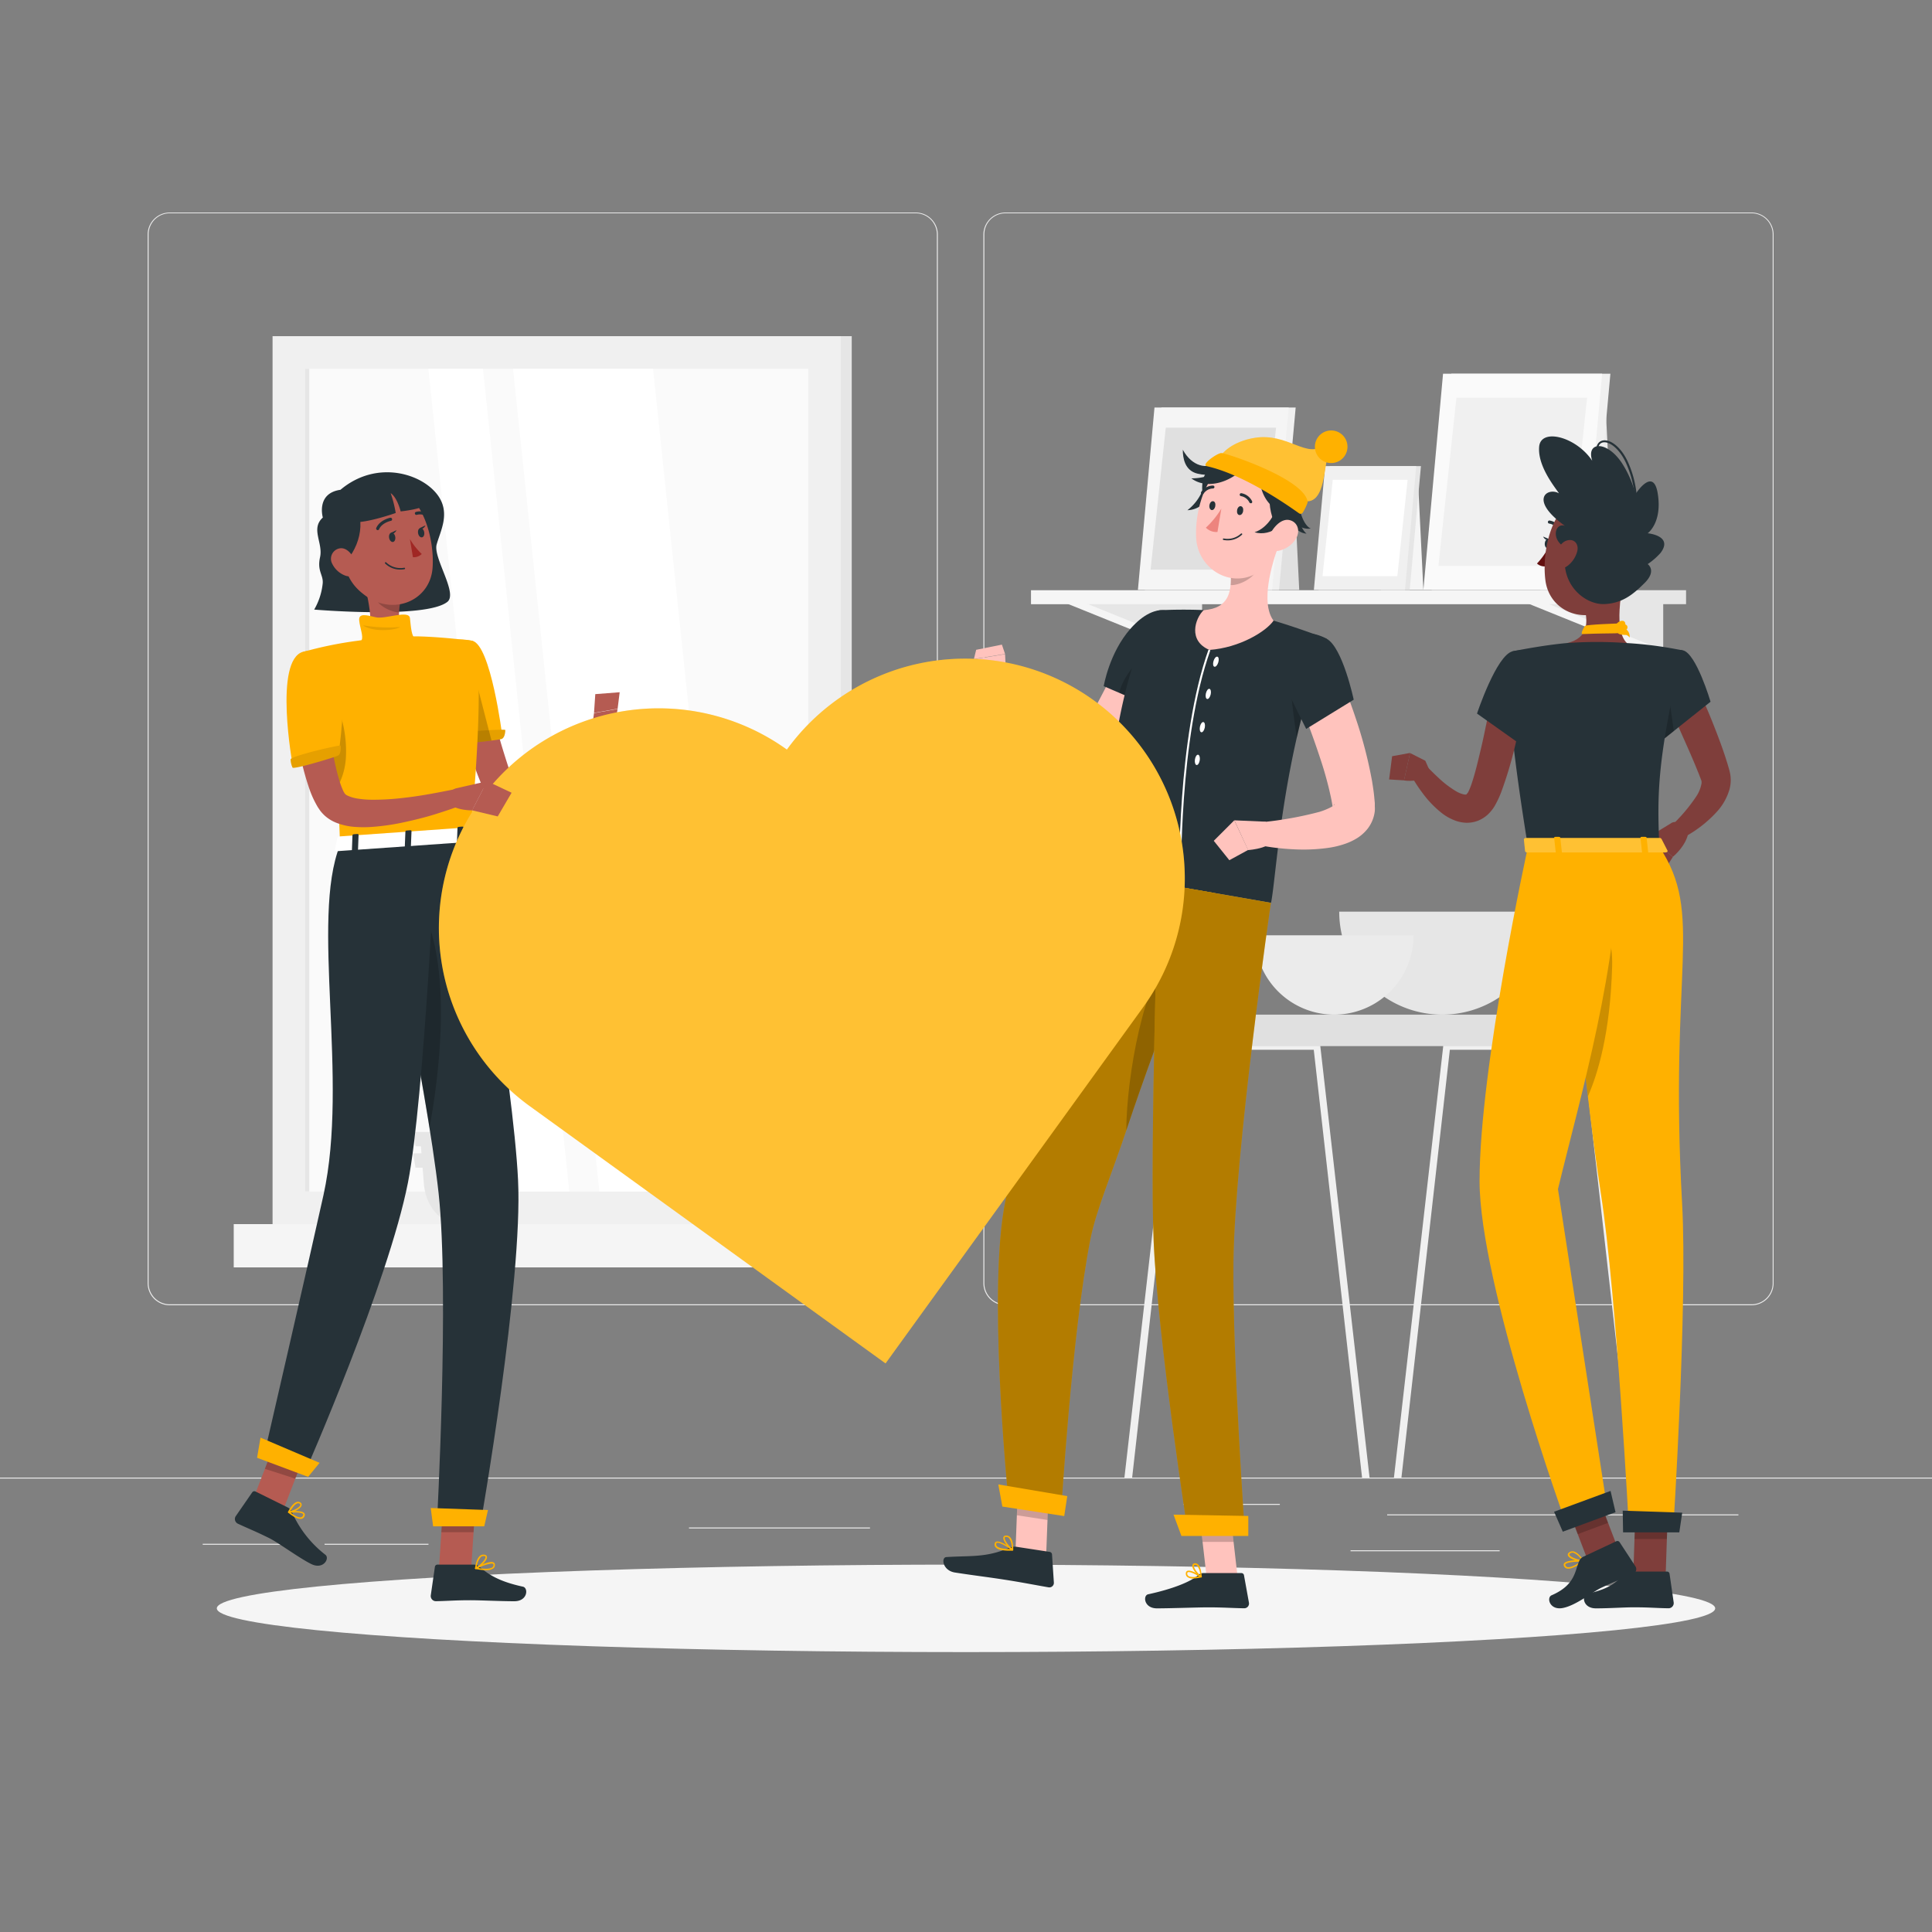 <svg xmlns="http://www.w3.org/2000/svg" viewBox="0 0 500 500"><rect x="0" y="0" width="500" height="500" fill="#808080" stroke="none"/><g id="freepik--background-complete--inject-17"><rect y="382.4" width="500" height="0.25" style="fill:#ebebeb"></rect><rect x="359" y="391.92" width="90.9" height="0.25" style="fill:#ebebeb"></rect><rect x="306.33" y="389.21" width="24.89" height="0.25" style="fill:#ebebeb"></rect><rect x="349.52" y="401.21" width="38.59" height="0.25" style="fill:#ebebeb"></rect><rect x="52.46" y="399.53" width="22.64" height="0.25" style="fill:#ebebeb"></rect><rect x="84" y="399.53" width="26.89" height="0.25" style="fill:#ebebeb"></rect><rect x="178.31" y="395.31" width="46.84" height="0.25" style="fill:#ebebeb"></rect><path d="M237,337.8H43.92a5.71,5.71,0,0,1-5.71-5.71V60.66A5.71,5.71,0,0,1,43.92,55H237a5.71,5.71,0,0,1,5.71,5.71V332.09A5.71,5.71,0,0,1,237,337.8ZM43.92,55.2a5.47,5.47,0,0,0-5.46,5.46V332.09a5.47,5.47,0,0,0,5.46,5.46H237a5.47,5.47,0,0,0,5.46-5.46V60.66A5.47,5.47,0,0,0,237,55.2Z" style="fill:#ebebeb"></path><path d="M453.31,337.8H260.21a5.72,5.72,0,0,1-5.71-5.71V60.66A5.72,5.72,0,0,1,260.21,55h193.1A5.71,5.71,0,0,1,459,60.66V332.09A5.71,5.71,0,0,1,453.31,337.8ZM260.21,55.2a5.47,5.47,0,0,0-5.46,5.46V332.09a5.47,5.47,0,0,0,5.46,5.46h193.1a5.47,5.47,0,0,0,5.46-5.46V60.66a5.47,5.47,0,0,0-5.46-5.46Z" style="fill:#ebebeb"></path><polygon points="357.38 152.66 368.37 152.66 367.07 126.22 357.38 126.22 357.38 152.66" style="fill:#f5f5f5"></polygon><polygon points="425.37 155.72 430.44 168.28 425.37 168.28 394.29 155.72 425.37 155.72" style="fill:#f5f5f5"></polygon><polygon points="430.44 155.72 430.44 168.28 399.36 155.72 430.44 155.72" style="fill:#e6e6e6"></polygon><polygon points="306.03 155.72 311.1 168.28 306.03 168.28 274.95 155.72 306.03 155.72" style="fill:#f5f5f5"></polygon><polygon points="311.1 155.72 311.1 168.28 280.02 155.72 311.1 155.72" style="fill:#e6e6e6"></polygon><rect x="419.45" y="152.74" width="16.9" height="3.62" style="fill:#e6e6e6"></rect><rect x="266.81" y="152.74" width="152.64" height="3.62" transform="translate(686.27 309.11) rotate(180)" style="fill:#f5f5f5"></rect><polygon points="341.25 152.66 364.83 152.66 367.74 120.62 344.16 120.62 341.25 152.66" style="fill:#e6e6e6"></polygon><polygon points="340.03 152.66 363.61 152.66 366.52 120.62 342.94 120.62 340.03 152.66" style="fill:#f0f0f0"></polygon><polygon points="361.63 149.11 364.29 124.17 344.92 124.17 342.26 149.11 361.63 149.11" style="fill:#fff"></polygon><polygon points="320.06 152.66 336.24 152.66 334.33 113.72 320.06 113.72 320.06 152.66" style="fill:#e0e0e0"></polygon><polygon points="296.29 152.66 331.02 152.66 335.32 105.47 300.58 105.47 296.29 152.66" style="fill:#f0f0f0"></polygon><polygon points="294.49 152.66 329.22 152.66 333.52 105.47 298.78 105.47 294.49 152.66" style="fill:#f5f5f5"></polygon><polygon points="326.31 147.43 330.24 110.69 301.7 110.69 297.77 147.43 326.31 147.43" style="fill:#e0e0e0"></polygon><polygon points="398.68 152.66 417.86 152.66 415.6 106.5 398.68 106.5 398.68 152.66" style="fill:#ebebeb"></polygon><polygon points="370.5 152.66 411.68 152.66 416.77 96.72 375.6 96.72 370.5 152.66" style="fill:#f0f0f0"></polygon><polygon points="368.37 152.66 409.54 152.66 414.63 96.72 373.46 96.72 368.37 152.66" style="fill:#fafafa"></polygon><polygon points="406.09 146.47 410.74 102.92 376.92 102.92 372.26 146.47 406.09 146.47" style="fill:#f0f0f0"></polygon><rect x="76.56" y="87" width="143.87" height="229.8" transform="translate(296.99 403.8) rotate(180)" style="fill:#e6e6e6"></rect><rect x="70.53" y="87" width="147.08" height="229.8" transform="translate(288.15 403.8) rotate(180)" style="fill:#f0f0f0"></rect><rect x="76.56" y="316.8" width="143.87" height="11.2" transform="translate(296.99 644.8) rotate(180)" style="fill:#e6e6e6"></rect><rect x="60.5" y="316.8" width="147.08" height="11.2" transform="translate(268.07 644.8) rotate(180)" style="fill:#f5f5f5"></rect><rect x="37.61" y="136.8" width="212.93" height="130.21" transform="translate(345.98 57.83) rotate(90)" style="fill:#fafafa"></rect><polygon points="191.35 308.37 169.01 95.44 132.77 95.44 155.12 308.37 191.35 308.37" style="fill:#fff"></polygon><polygon points="147.34 308.37 124.99 95.44 110.86 95.44 133.21 308.37 147.34 308.37" style="fill:#fff"></polygon><rect x="-26.96" y="201.37" width="212.93" height="1.07" transform="translate(281.41 122.39) rotate(90)" style="fill:#e6e6e6"></rect><path d="M120.16,313.05h-1.6c0-3.29,0-11.66-.16-30.82-.29-34.73-.84-36.85-.84-36.85l3.81,16C123.78,279.17,120.67,297,120.16,313.05Z" style="fill:#e6e6e6"></path><path d="M122.18,261.58c3.12-6.53,9.76-8.44,16.57-10.06,2.67-.64-7,10.12-11.76,17.76-3.68,5.94-6,7.58-7,13.5C119.42,275.4,119.5,267.21,122.18,261.58Z" style="fill:#e6e6e6"></path><path d="M117.79,265.16c-2-3.89-7.71-8.82-9.66-8.74-1.48.05,4.31,8.61,7.14,13.38,2.2,3.7,3.39,5,4.42,8.16C119.19,274.33,119.52,268.52,117.79,265.16Z" style="fill:#e6e6e6"></path><path d="M122.23,275.51c2.44-3.64,8.67-7.87,10.6-7.58,1.47.23-5.28,8.07-8.63,12.47-2.61,3.43-4,4.56-5.33,7.6C119.78,284.45,120.12,278.64,122.23,275.51Z" style="fill:#e6e6e6"></path><path d="M118.06,273.26c-3.12-6.53-12.42-11.38-19.23-13-2.67-.64,9.68,13.07,14.42,20.71,3.68,5.94,6,7.58,7,13.5C120.82,287.08,120.74,278.89,118.06,273.26Z" style="fill:#e6e6e6"></path><path d="M119.39,246.4c-3.28-7.47-8.21-15.17-14.79-18-2.59-1.09,6,14.43,9.25,24.44,2.53,7.77,5.89,16.9,6.41,23.46C121.92,266.5,124.52,258.11,119.39,246.4Z" style="fill:#e6e6e6"></path><path d="M118.88,316.8h0c4.9,0,9-4.79,9.23-10.92l.82-10.47H108.84l.82,10.47C109.94,312,114,316.8,118.88,316.8Z" style="fill:#e6e6e6"></path><polygon points="107.54 302.2 130.23 302.2 130.88 298.48 106.89 298.48 107.54 302.2" style="fill:#e6e6e6"></polygon><polygon points="107.54 296.67 130.23 296.67 130.88 292.95 106.89 292.95 107.54 296.67" style="fill:#e6e6e6"></polygon><path d="M341.67,270.54a.94.94,0,0,0-.93-.75h-36a.94.94,0,0,0-.93.75L291,382.4H293L305.5,271.68H340L352.5,382.4h1.94Z" style="fill:#f0f0f0"></path><path d="M411.39,270.54a.94.94,0,0,0-.93-.75h-36a.94.94,0,0,0-.93.75L360.75,382.4h1.94l12.53-110.72h34.47L422.23,382.4h1.93Z" style="fill:#f0f0f0"></path><path d="M412.42,262.59H299.16c-5.41,0-9.8,2.6-9.8,5.82v.2c0,1.17,1.6,2.12,3.57,2.12H418.64c2,0,3.58-1,3.58-2.12v-.2C422.22,265.19,417.83,262.59,412.42,262.59Z" style="fill:#e0e0e0"></path><path d="M346.59,235.94a26.65,26.65,0,1,0,53.3,0Z" style="fill:#e6e6e6"></path><path d="M324.75,242.05a20.54,20.54,0,1,0,41.08,0Z" style="fill:#ebebeb"></path></g><g id="freepik--Shadow--inject-17"><ellipse id="freepik--path--inject-17" cx="250" cy="416.24" rx="193.89" ry="11.32" style="fill:#f5f5f5"></ellipse></g><g id="freepik--character-3--inject-17"><path d="M438.9,177.19c1.56,3.23,3,6.46,4.31,9.76s2.59,6.64,3.68,10.13c.14.44.27.88.4,1.33l.19.66.1.36.13.56a9.1,9.1,0,0,1-.12,4.3,14.65,14.65,0,0,1-3.35,5.88,31.74,31.74,0,0,1-9.13,6.88l-2.38-3.51a44.19,44.19,0,0,0,6.24-7.39,8.92,8.92,0,0,0,1.39-3.43,1.84,1.84,0,0,0-.12-.91l-.36-.92c-.14-.39-.29-.77-.46-1.17-1.25-3.12-2.65-6.28-4.06-9.43l-4.22-9.48Z" style="fill:#7f3e3b"></path><path d="M432.55,213l-5.73,3.51,6.11,5.24s4.15-3.36,4.08-7.3l-2.7-1.49A1.73,1.73,0,0,0,432.55,213Z" style="fill:#7f3e3b"></path><polygon points="425.63 223.36 430.47 225.63 432.93 221.78 426.82 216.54 425.63 223.36" style="fill:#7f3e3b"></polygon><path d="M419.16,408.18a10.18,10.18,0,0,0,2.21-.3.19.19,0,0,0,.15-.16.18.18,0,0,0-.09-.2c-.28-.19-2.83-1.83-3.8-1.39a.66.66,0,0,0-.39.56,1.1,1.1,0,0,0,.32,1.05A2.4,2.4,0,0,0,419.16,408.18Zm1.65-.58c-1.46.29-2.55.24-3-.15a.74.74,0,0,1-.2-.71.29.29,0,0,1,.16-.25C418.31,406.26,419.77,407,420.81,407.6Z" style="fill:#FFB100"></path><path d="M421.33,407.88l.1,0a.2.2,0,0,0,.09-.17c0-.11,0-2.52-.92-3.32a1,1,0,0,0-.84-.27.68.68,0,0,0-.66.55c-.19,1,1.33,2.75,2.13,3.21A.16.16,0,0,0,421.33,407.88Zm-1.43-3.39a.67.67,0,0,1,.44.17,4.6,4.6,0,0,1,.78,2.64c-.8-.64-1.75-2-1.64-2.57,0-.09.08-.21.33-.24Z" style="fill:#FFB100"></path><path d="M420.59,148.07c-1,5-3,15,.45,18.35,0,0-1.36,5-10.6,5-10.15,0-4.85-5-4.85-5,5.54-1.32,5.4-5.43,4.44-9.3Z" style="fill:#7f3e3b"></path><path d="M410.19,162c-.63.87-1.14,2.12-.65,2.1,8.4-.36,10.44.12,10.32-.83s0-1.93-.46-1.93S410.49,161.62,410.19,162Z" style="fill:#FFB100"></path><path d="M419.05,164.09a4.76,4.76,0,0,0,1.78.22,1.52,1.52,0,0,1,.9.71,2.3,2.3,0,0,0-1.79-2.58C417.81,161.86,418.36,163.81,419.05,164.09Z" style="fill:#FFB100"></path><path d="M418.08,161.88c.56-1.13,2-1.61,2.44-.86s-.35,1.38-1.35,1.48S417.69,162.67,418.08,161.88Z" style="fill:#FFB100"></path><path d="M418.62,161.94c1-.75,2.49-.55,2.57.33s-.94,1.07-1.88.71S417.91,162.47,418.62,161.94Z" style="fill:#FFB100"></path><path d="M403.57,137.46a.41.41,0,0,1-.3-.21,3.17,3.17,0,0,0-2.27-1.74.4.4,0,1,1,.08-.79,4,4,0,0,1,2.9,2.17.4.4,0,0,1-.17.53A.41.41,0,0,1,403.57,137.46Z" style="fill:#263238"></path><path d="M400.65,141.84a17.72,17.72,0,0,1-2.88,4,2.92,2.92,0,0,0,2.35.72Z" style="fill:#630f0f"></path><path d="M401.38,140.76c-.07.67-.49,1.17-.93,1.12s-.73-.63-.66-1.3.49-1.18.93-1.13S401.46,140.09,401.38,140.76Z" style="fill:#263238"></path><path d="M400.91,139.51l-1.56-.65S400,140.22,400.91,139.51Z" style="fill:#263238"></path><polygon points="431.07 407.69 422.69 407.69 423.35 388.29 431.72 388.29 431.07 407.69" style="fill:#7f3e3b"></polygon><path d="M422,406.72h9.41a.66.66,0,0,1,.67.57l1.07,7.44a1.34,1.34,0,0,1-1.34,1.49c-3.29-.05-4.87-.25-9-.25-2.54,0-6.26.27-9.78.27s-3.7-3.48-2.24-3.79c6.57-1.42,7.61-3.36,9.82-5.22A2.21,2.21,0,0,1,422,406.72Z" style="fill:#263238"></path><g style="opacity:0.2"><polygon points="431.73 388.29 423.35 388.29 423.01 398.29 431.39 398.29 431.73 388.29"></polygon></g><path d="M424.21,141c-1.43,8.19-1.86,11.69-6.5,15.45-7,5.66-16.73,2.11-17.77-6.34-.94-7.61,1.57-19.72,10-22.1A11.34,11.34,0,0,1,424.21,141Z" style="fill:#7f3e3b"></path><path d="M404.42,219.12s4.86,57.49,9.9,89.89c4.08,26.17,7.29,87.35,7.29,87.35H433s3.78-58.93,2.33-84.86c-3.44-61.5,5.81-74.67-5.91-92.38Z" style="fill:#FFB100"></path><path d="M417.22,250.15c-.48,17.2-3.73,27.85-6.28,33.59-1.34-11.22-2.57-22.93-3.6-33.26C410.85,238.78,417.59,237.2,417.22,250.15Z" style="opacity:0.2"></path><path d="M409.84,404.12a.24.24,0,0,0,0-.2.21.21,0,0,0-.18-.14c-.42,0-4.17-.14-4.86.8a.63.63,0,0,0-.08.62,1.08,1.08,0,0,0,.73.72c1.17.36,3.21-1,4.32-1.78Zm-4.65.66c.44-.49,2.42-.63,3.9-.62-1.55,1.07-2.83,1.58-3.48,1.38a.71.71,0,0,1-.48-.47.22.22,0,0,1,0-.25Z" style="fill:#FFB100"></path><path d="M409.84,404.12l0,0a.18.18,0,0,0,0-.2c0-.08-1.17-2-2.5-2.39a1.46,1.46,0,0,0-1.14.16c-.47.28-.5.6-.44.82.26.93,2.82,1.72,3.91,1.71A.2.2,0,0,0,409.84,404.12Zm-3.61-2,.19-.14a1,1,0,0,1,.84-.11,4.52,4.52,0,0,1,2.06,1.88c-1.18-.12-3-.84-3.16-1.4A.26.26,0,0,1,406.23,402.13Z" style="fill:#FFB100"></path><polygon points="419.06 401.64 411.14 404.4 408.32 397.04 404.64 387.4 404.21 386.28 412.12 383.51 412.61 384.77 416.17 394.11 419.06 401.64" style="fill:#7f3e3b"></polygon><polygon points="416.17 394.11 408.32 397.04 404.64 387.4 412.61 384.77 416.17 394.11" style="opacity:0.2"></polygon><path d="M395.44,219.12s-12.54,57.14-12.53,86.55c0,26.57,22.36,88.62,22.36,88.62l10.61-4.37s-10.29-66.75-12.68-82.18C409,283.74,419,250,419,219.12Z" style="fill:#FFB100"></path><path d="M409.78,402.87l8.52-4a.68.68,0,0,1,.85.24l4.12,6.29a1.35,1.35,0,0,1-.58,1.92c-3,1.34-4.51,1.83-8.26,3.58-2.3,1.08-6.49,4.56-9.94,5.24s-4.31-2.69-2.94-3.28c6.17-2.67,6-6.32,7.18-8.94A2.17,2.17,0,0,1,409.78,402.87Z" style="fill:#263238"></path><polygon points="404.45 396.4 418.1 391.36 416.81 385.85 402.19 391.24 404.45 396.4" style="fill:#263238"></polygon><polygon points="420.05 396.58 434.6 396.58 435.36 391.48 419.96 390.96 420.05 396.58" style="fill:#263238"></polygon><path d="M442.69,181.61l-8.41,6.7-5,4s-.53-1.41-1.17-3.43c-1.23-3.9-2.81-10.08-1.71-12.92,1.73-4.5,5-8.56,9.14-7.66C439,169.09,442.69,181.61,442.69,181.61Z" style="fill:#263238"></path><path d="M433.18,189.18l-3.95,3.16s-.53-1.41-1.17-3.43l3-14.85Z" style="opacity:0.2"></path><path d="M391.43,168.57s-4,1.4,4,50.55h34c-.57-13.84-.58-22.38,6-50.8a100.28,100.28,0,0,0-14.45-1.9,107.54,107.54,0,0,0-15.45,0C399,167,391.43,168.57,391.43,168.57Z" style="fill:#263238"></path><path d="M395,179.14c-.75,4.38-1.64,8.65-2.69,13a103.45,103.45,0,0,1-3.85,13,24.78,24.78,0,0,1-1.72,3.58,9.54,9.54,0,0,1-.81,1.13,8.51,8.51,0,0,1-.94,1,8.41,8.41,0,0,1-2.51,1.56,8,8,0,0,1-3,.52,9.25,9.25,0,0,1-2.64-.48,13,13,0,0,1-3.79-2.09,27,27,0,0,1-5-5.26c-.7-.93-1.34-1.88-1.94-2.85a33.66,33.66,0,0,1-1.72-3l3.54-2.34c1.36,1.5,2.86,3,4.36,4.4a26.37,26.37,0,0,0,4.58,3.49,7.1,7.1,0,0,0,2,.8c.55.09.71,0,.73-.12s.09-.09.19-.22a2.49,2.49,0,0,0,.17-.24s0,0,.1-.21a17.94,17.94,0,0,0,.92-2.37c.61-1.85,1.14-3.89,1.63-5.93s1-4.12,1.43-6.2c.88-4.17,1.74-8.41,2.56-12.58Z" style="fill:#7f3e3b"></path><path d="M391.43,168.57c-4.16,1-9.18,16.1-9.18,16.1l14.33,10.16s5.71-15.61,4.34-20C399.5,170.19,396.48,167.34,391.43,168.57Z" style="fill:#263238"></path><path d="M405.42,141.84c-4.17-1.88-3.09-6.68-.42-5.75-9.56-6.87-4.41-10.09-1.53-8.41-1.26-1.85-5.55-7.12-5.14-12.06s9.57-2.62,13.74,3.63c-1.65-4.92,3.7-5.4,7.68.59a26.75,26.75,0,0,1,3.5,8.06s4.58-7.23,5.75-.3c1.29,7.68-2.58,10.41-2.58,10.41s6.71.6,3.34,5.07a17.48,17.48,0,0,1-3.34,2.91s2.46,1.68-.84,4.93c-2.75,2.71-5.5,5.16-10.25,5.41C410,156.62,403.08,150.77,405.42,141.84Z" style="fill:#263238"></path><path d="M423.25,128.15a.25.25,0,0,1-.25-.23,26.65,26.65,0,0,0-2.32-8.38c-1.81-3.76-4.48-5.48-6-5-1,.31-1.34,1.5-1,3.17a.25.25,0,1,1-.49.09c-.37-1.94.15-3.34,1.37-3.74,1.72-.56,4.62,1.08,6.62,5.23a27,27,0,0,1,2.37,8.56.25.25,0,0,1-.23.27Z" style="fill:#263238"></path><path d="M408.21,142.59a6.94,6.94,0,0,1-2.51,3.84c-1.69,1.29-3.07.18-3.05-1.65,0-1.64.91-4.3,2.83-4.89S408.61,140.78,408.21,142.59Z" style="fill:#7f3e3b"></path><path d="M368.87,196.88l-3.95-2-1.57,7.1s4.78.82,6.82-2.13Z" style="fill:#7f3e3b"></path><polygon points="360.28 195.71 359.5 201.72 363.36 201.96 364.92 194.86 360.28 195.71" style="fill:#7f3e3b"></polygon><path d="M430,217.13l1.54,3c.12.24-.16.48-.56.48H395.27c-.31,0-.56-.15-.58-.35l-.31-3c0-.21.25-.39.58-.39h34.45A.59.59,0,0,1,430,217.13Z" style="fill:#FFB100"></path><path d="M430,217.13l1.54,3c.12.24-.16.48-.56.48H395.27c-.31,0-.56-.15-.58-.35l-.31-3c0-.21.25-.39.58-.39h34.45A.59.59,0,0,1,430,217.13Z" style="fill:#fff;opacity:0.2"></path><path d="M425.34,221h.92c.18,0,.32-.1.31-.21l-.43-4c0-.12-.17-.21-.36-.21h-.92c-.18,0-.32.09-.31.21l.43,4C425,220.88,425.15,221,425.34,221Z" style="fill:#FFB100"></path><path d="M403,221h.93c.18,0,.32-.1.31-.21l-.44-4c0-.12-.17-.21-.35-.21h-.92c-.19,0-.33.09-.32.21l.44,4C402.63,220.88,402.79,221,403,221Z" style="fill:#FFB100"></path></g><g id="freepik--character-2--inject-17"><path d="M333,131.79c.58,2.48,3.16,5.48,6.2,5-2.45-1.15-3.22-6.81-3.22-6.81Z" style="fill:#263238"></path><path d="M333.3,131.79c0,2.54,1.76,6.07,4.82,6.32-2.09-1.7-2.64-7-2.64-7Z" style="fill:#263238"></path><polygon points="270.75 402.43 262.82 401.21 263.53 382.51 271.46 383.73 270.75 402.43" style="fill:#ffc3bd"></polygon><polygon points="320.28 408.04 312.26 408.04 310.12 389.45 318.15 389.45 320.28 408.04" style="fill:#ffc3bd"></polygon><path d="M311.49,407.11h9.79a.67.67,0,0,1,.66.55l1.29,7.14a1.23,1.23,0,0,1-1.23,1.42c-3.15-.05-5.44-.24-9.41-.24-2.44,0-9.8.26-13.17.26s-3.68-3.33-2.28-3.64c6.24-1.35,11-3.21,13-5A2,2,0,0,1,311.49,407.11Z" style="fill:#263238"></path><path d="M263,400.3l8.67,1.33a.7.7,0,0,1,.59.65l.48,7.29a1.17,1.17,0,0,1-1.36,1.23c-3.11-.53-7.6-1.41-11.53-2-4.59-.71-7.3-1-12.69-1.83-3.25-.5-3.65-3.93-2.24-4,6.41-.41,10.2.17,16.08-2.32A3.64,3.64,0,0,1,263,400.3Z" style="fill:#263238"></path><path d="M303.85,169.18c-1.27,3.15-2.65,6-4.07,9s-3,5.82-4.63,8.65-3.38,5.66-5.33,8.41a69.68,69.68,0,0,1-6.51,8l-.11.12-.19.19-.38.37c-.25.24-.58.49-.87.73s-.67.47-1,.68a10.19,10.19,0,0,1-1.19.6,9.19,9.19,0,0,1-5.47.54,11.34,11.34,0,0,1-4-1.73,16.84,16.84,0,0,1-2.57-2.17,28.68,28.68,0,0,1-3.52-4.43c-1-1.49-1.83-3-2.62-4.48a96.19,96.19,0,0,1-7.08-18.4l5.63-2.13c1.43,2.69,2.91,5.47,4.48,8.11s3.13,5.28,4.83,7.7a32.37,32.37,0,0,0,5.27,6.21,6.86,6.86,0,0,0,1.14.78c.31.16.49.14.37.08a1.32,1.32,0,0,0-.83,0,.46.46,0,0,0-.14.05s-.05,0-.05,0,0,0,0-.05l0,0,.11-.13a95.65,95.65,0,0,0,9.45-14.92c1.43-2.68,2.8-5.42,4.14-8.18s2.65-5.61,3.87-8.28Z" style="fill:#ffc3bd"></path><path d="M307.32,165.2c1.43,7.53-7.93,18.3-7.93,18.3l-13.75-5.92s1.42-8.63,6.92-14.86C299.29,155.09,305.75,157,307.32,165.2Z" style="fill:#263238"></path><path d="M299.89,167.86c3.75-1.34,6.52-.9,7.52,0-.68,7.16-8,15.6-8,15.6l-9.74-4.19C290.39,175.94,294,170,299.89,167.86Z" style="opacity:0.2"></path><path d="M260.42,175.29l-.31-6-8.06,1.32s-1.49,5.73,4.22,7Z" style="fill:#ffc3bd"></path><polygon points="259.29 166.83 252.63 168.17 252.05 170.56 260.11 169.24 259.29 166.83" style="fill:#ffc3bd"></polygon><polygon points="263.53 382.52 263.16 392.15 271.1 393.37 271.47 383.74 263.53 382.52" style="opacity:0.2"></polygon><polygon points="318.15 389.46 310.12 389.46 311.22 399.04 319.25 399.04 318.15 389.46" style="opacity:0.2"></polygon><path d="M343.34,165.31c-11.58,29.51-13,61.89-14.4,68.33l-42.31-7.34c-1-39.88,9-61.92,11.68-67.09a2.4,2.4,0,0,1,2-1.29,126.1,126.1,0,0,1,21.33.8c7,.95,21.73,6.59,21.73,6.59" style="fill:#263238"></path><path d="M305.19,227.78c0-.36-.62-36.72,7.57-59.66l.48.16c-8.17,22.86-7.55,59.13-7.55,59.49Z" style="fill:#fff"></path><path d="M315.3,171.4c-.21.71-.64,1.23-1,1.15s-.45-.73-.25-1.45.64-1.23,1-1.15S315.5,170.68,315.3,171.4Z" style="fill:#fff"></path><path d="M313.33,179.69c-.16.73-.56,1.27-.91,1.21s-.5-.7-.34-1.43.56-1.26.91-1.2S313.49,179,313.33,179.69Z" style="fill:#fff"></path><path d="M311.8,188.29c-.15.73-.54,1.27-.89,1.22s-.51-.69-.37-1.42.54-1.28.89-1.22S311.94,187.56,311.8,188.29Z" style="fill:#fff"></path><path d="M310.5,196.71c-.1.74-.46,1.31-.81,1.28s-.55-.66-.45-1.4.46-1.31.81-1.27S310.6,196,310.5,196.71Z" style="fill:#fff"></path><path d="M339.23,177.18c-1.4,4.62-2.6,9.22-3.61,13.68-1.33-8.07-1.92-16.36-1.92-16.36Z" style="opacity:0.2"></path><path d="M331.12,140.63c-2.14,5.59-4.9,15.44-1.53,20-1.92,2.79-8.76,7-16.59,7.57-5.59-2.35-3.75-8.12-1.5-10.3,6.72-.43,7.29-5.07,6.95-9.76Z" style="fill:#ffc3bd"></path><path d="M326,143.7l-7.5,4.44a19,19,0,0,1,0,3.29c2.52.07,6.38-2.05,7.09-4.59A8.71,8.71,0,0,0,326,143.7Z" style="opacity:0.2"></path><path d="M316.61,120.82c-7.71-1-5.92,9.62-2.93,13.62C323.61,128.21,321.28,121.44,316.61,120.82Z" style="fill:#263238"></path><path d="M314.94,123.16c-.17,3.75-3.11,8.77-7.64,8.88a12.44,12.44,0,0,0,4.28-6.13Z" style="fill:#263238"></path><path d="M333.32,132.05c-1.84,7.75-2.52,12.38-7.18,15.71-7,5-16.05-.25-16.56-8.39-.46-7.33,2.63-18.78,10.84-20.56A10.86,10.86,0,0,1,333.32,132.05Z" style="fill:#ffc3bd"></path><path d="M334.06,124.06c-7.72-1-5.93,9.61-2.94,13.61C340.75,132.37,338.72,124.67,334.06,124.06Z" style="fill:#263238"></path><path d="M333.63,125.28c-4.43,2.69-9.05-1.28-11.17-3s-6.89,1.64-12.54.3c-3.34-.8-3.81-4.09-3.81-6.19,2.43,4.46,6.45,5.12,8.84,3.23s5.27-5.34,8.72-3.56,8.34,4,10.55,3.45C338.07,118.54,338.63,122.24,333.63,125.28Z" style="fill:#263238"></path><path d="M321.89,121c-2.87,3.39-9.25,6-13.57,2.8a14.74,14.74,0,0,0,8.44-2.65Z" style="fill:#263238"></path><path d="M326.06,122.28c-.49,3.72,1.51,9.18,5.95,10.09a12.43,12.43,0,0,1-3.13-6.79Z" style="fill:#263238"></path><path d="M334.67,131.67c-1.32,3.51-5.66,7.38-10,6.08,3.79-1.21,5.52-5.71,5.52-5.71Z" style="fill:#263238"></path><path d="M315.87,118.08c.41-.81,3-3.78,8.74-4.75,8.74-1.46,13.73,5.7,18.14,1.71,1.29-1.16,2.58,1.38,1.08,3-1.32,1.47-.55,12.7-6.29,11.63C334,129,315.87,118.08,315.87,118.08Z" style="fill:#FFB100"></path><path d="M315.87,118.08c.41-.81,3-3.78,8.74-4.75,8.74-1.46,13.73,5.7,18.14,1.71,1.29-1.16,2.58,1.38,1.08,3-1.32,1.47-.55,12.7-6.29,11.63C334,129,315.87,118.08,315.87,118.08Z" style="fill:#fff;opacity:0.2"></path><path d="M312.33,120.65c-1.61-.36,2.63-3.36,3.75-3.4S337.92,124,338.42,130a13.2,13.2,0,0,1-1.27,2.67.67.67,0,0,1-.95.18C333.59,131,322.09,122.84,312.33,120.65Z" style="fill:#FFB100"></path><circle cx="344.51" cy="115.62" r="4.22" style="fill:#FFB100"></circle><path d="M335.31,139.54a7,7,0,0,1-4.38,3c-2.34.46-3.24-1.75-2.37-3.93.8-2,3-4.55,5.21-4S336.57,137.64,335.31,139.54Z" style="fill:#ffc3bd"></path><path d="M261.14,389.85l13.44,2.06s2.77-46.82,7.64-71.35c1.49-7.47,5.6-17,9.26-28,4.61-13.83,10.15-28.72,14.62-40.37,4.72-12.27,8.2-21.08,8.2-21.08l-27.67-4.81s-23.85,64.61-27.17,88.88C256,340.42,261.14,389.85,261.14,389.85Z" style="fill:#FFB100"></path><path d="M261.14,389.85l13.44,2.06s2.77-46.82,7.64-71.35c1.49-7.47,5.6-17,9.26-28,4.61-13.83,10.15-28.72,14.62-40.37,4.72-12.27,8.2-21.08,8.2-21.08l-27.67-4.81s-23.85,64.61-27.17,88.88C256,340.42,261.14,389.85,261.14,389.85Z" style="opacity:0.3"></path><path d="M291.48,292.56c4.61-13.83,10.15-28.72,14.62-40.37l-2.26-6.56C296.05,253.17,291.56,278.54,291.48,292.56Z" style="opacity:0.2"></path><path d="M299.81,228.59s-2.25,69.12-1.25,92.61c1.1,25.74,8.95,76,8.95,76h14.7s-3.27-45.57-3-70.68c.36-28.6,9.69-92.86,9.69-92.86Z" style="fill:#FFB100"></path><path d="M299.81,228.59s-2.25,69.12-1.25,92.61c1.1,25.74,8.95,76,8.95,76h14.7s-3.27-45.57-3-70.68c.36-28.6,9.69-92.86,9.69-92.86Z" style="opacity:0.3"></path><polygon points="305.75 397.5 323.06 397.5 323.06 392.33 303.71 391.99 305.75 397.5" style="fill:#FFB100"></polygon><polygon points="259.41 389.9 275.42 392.36 276.21 387.19 258.36 384.17 259.41 389.9" style="fill:#FFB100"></polygon><path d="M321.72,132.29c-.11.64-.54,1.09-1,1s-.67-.65-.56-1.28.54-1.1,1-1S321.83,131.65,321.72,132.29Z" style="fill:#263238"></path><path d="M314.51,131c-.11.64-.54,1.09-.95,1s-.67-.65-.56-1.28.54-1.1,1-1S314.62,130.4,314.51,131Z" style="fill:#263238"></path><path d="M316.08,131.64a22.75,22.75,0,0,1-4,4.92,3.76,3.76,0,0,0,3,1.11Z" style="fill:#ed847e"></path><path d="M317.43,139.84a5.35,5.35,0,0,0,4-1.47.19.19,0,0,0,0-.27.2.2,0,0,0-.27,0,5.12,5.12,0,0,1-4.46,1.26.2.2,0,0,0-.22.16.19.19,0,0,0,.15.22A6.32,6.32,0,0,0,317.43,139.84Z" style="fill:#263238"></path><path d="M323.68,130.23a.41.41,0,0,0,.19,0,.39.39,0,0,0,.17-.51,3.81,3.81,0,0,0-2.78-2.08.38.38,0,0,0-.08.76h0a3,3,0,0,1,2.18,1.66A.37.37,0,0,0,323.68,130.23Z" style="fill:#263238"></path><path d="M311.17,127.9a.37.37,0,0,0,.32-.15,3,3,0,0,1,2.41-1.33.39.39,0,0,0,.4-.37.39.39,0,0,0-.37-.39,3.76,3.76,0,0,0-3.05,1.64.37.37,0,0,0,.08.53A.35.35,0,0,0,311.17,127.9Z" style="fill:#263238"></path><path d="M308.78,408.52a9.86,9.86,0,0,0,2.11-.29.22.22,0,0,0,.15-.16.2.2,0,0,0-.08-.19c-.29-.18-2.81-1.77-3.72-1.32a.64.64,0,0,0-.34.54,1.1,1.1,0,0,0,.35,1A2.39,2.39,0,0,0,308.78,408.52Zm1.57-.56c-1.38.27-2.42.22-2.85-.15a.75.75,0,0,1-.23-.68.27.27,0,0,1,.13-.23C307.87,406.66,309.32,407.35,310.35,408Z" style="fill:#FFB100"></path><path d="M310.84,408.23a.2.2,0,0,0,.11,0A.2.2,0,0,0,311,408c0-.1-.1-2.42-1-3.18a1,1,0,0,0-.8-.24h0a.63.63,0,0,0-.62.49c-.21.9,1.32,2.66,2.13,3.11ZM309.36,405a.62.62,0,0,1,.43.17,4.3,4.3,0,0,1,.84,2.51c-.8-.63-1.77-2-1.64-2.48,0-.05,0-.17.28-.2h.09Z" style="fill:#FFB100"></path><path d="M262.06,401.28a.21.21,0,0,0,.15-.14.2.2,0,0,0-.07-.21c-.33-.24-3.27-2.34-4.32-1.95a.62.62,0,0,0-.39.45h0a1.08,1.08,0,0,0,.22,1c.75.9,3.07.94,4.39.88Zm-4-2c.63-.11,2.26.81,3.42,1.6-1.79,0-3.09-.25-3.51-.76a.68.68,0,0,1-.13-.64.22.22,0,0,1,.14-.18Z" style="fill:#FFB100"></path><path d="M262.06,401.28l.06,0a.2.2,0,0,0,.1-.16c0-.09.12-2.26-.76-3.25a1.4,1.4,0,0,0-1-.48h0c-.52,0-.71.21-.78.42-.28.87,1.35,2.88,2.25,3.46A.31.31,0,0,0,262.06,401.28Zm-1.81-3.52h.19a1,1,0,0,1,.73.36,4.41,4.41,0,0,1,.67,2.61c-.88-.74-2-2.29-1.79-2.81C260.06,397.87,260.08,397.79,260.25,397.76Zm.2-.2Z" style="fill:#FFB100"></path><path d="M344.63,170.19c1.25,2.63,2.27,5.14,3.32,7.74s2,5.21,2.88,7.86a113.52,113.52,0,0,1,4.28,16.49c.23,1.46.46,2.9.58,4.41l.11,1.12,0,.28,0,.57a9.85,9.85,0,0,1,0,1.21,9.18,9.18,0,0,1-1.82,4.55,10.74,10.74,0,0,1-2.91,2.58,15.32,15.32,0,0,1-2.71,1.29,23.25,23.25,0,0,1-4.86,1.17,46.42,46.42,0,0,1-8.83.33,61.19,61.19,0,0,1-8.49-1l.32-6a93.78,93.78,0,0,0,15-2.69,17.72,17.72,0,0,0,2.91-1.18c.78-.38,1.22-.95.91-.76a1.66,1.66,0,0,0-.39.8c0,.07,0,.15,0,.2v.06l0-.22-.16-.89c-.18-1.18-.47-2.39-.74-3.6-.58-2.42-1.26-4.88-2.06-7.33s-1.64-4.92-2.53-7.36-1.86-4.9-2.81-7.34-2-4.91-3-7.21Z" style="fill:#ffc3bd"></path><path d="M343.34,165.31c4.15,2.25,7,15.77,7,15.77l-12.3,7.56s-3.18-6.24-5.52-11.39C328.08,167.42,335.16,160.89,343.34,165.31Z" style="fill:#263238"></path><path d="M327.54,212.65l-8.09-.35L323,220s7.63-.46,6.62-4.11Z" style="fill:#ffc3bd"></path><polygon points="314.12 217.6 318.15 222.62 323.03 219.96 319.44 212.29 314.12 217.6" style="fill:#ffc3bd"></polygon></g><g id="freepik--character-1--inject-17"><path d="M125.57,175.12c.49,2.55,1,5.29,1.67,7.91s1.26,5.29,2,7.89c.36,1.31.75,2.61,1.15,3.89s.8,2.57,1.23,3.85.88,2.53,1.37,3.76c.24.63.48,1.25.75,1.85l.39.91.2.45.1.23,0,.12s0,0,0,0l-.05-.09c-.08-.13-.17-.24-.3-.41a4.72,4.72,0,0,0-.46-.4,2.91,2.91,0,0,0-1-.43c-.55-.07-.64,0-.62,0a4.35,4.35,0,0,0,1-.41,22.48,22.48,0,0,0,3.06-2c2.09-1.54,4.19-3.28,6.24-5.08s4.12-3.64,6.14-5.52,4.06-3.79,6.07-5.68l3.17,2.8c-1.7,2.29-3.47,4.46-5.28,6.64s-3.71,4.28-5.65,6.38a81.83,81.83,0,0,1-6.26,6.05,31.57,31.57,0,0,1-3.8,2.84,10.88,10.88,0,0,1-2.82,1.27,6.09,6.09,0,0,1-2.69.15,4.88,4.88,0,0,1-2-.83,4.83,4.83,0,0,1-1.45-1.57l-.12-.21-.08-.15-.06-.13-.12-.24-.25-.5-.48-1c-.34-.66-.64-1.32-.93-2-.62-1.33-1.17-2.67-1.71-4-1.07-2.69-2-5.42-2.86-8.17s-1.62-5.51-2.29-8.3-1.25-5.54-1.72-8.5Z" style="fill:#b55b52"></path><path d="M122.21,165.83c4.83,1,7.79,24.67,7.79,24.67l-12.49.52s-4.85-14.67-3.4-20.56C115.16,166.17,117.14,164.82,122.21,165.83Z" style="fill:#FFB100"></path><path d="M117,190.26a5.06,5.06,0,0,0,.26,2.06c.3.56,11.59-.78,12.51-1.06s1-2,1-2.33S117,189.4,117,190.26Z" style="fill:#FFB100"></path><path d="M117,190.26a5.06,5.06,0,0,0,.26,2.06c.3.56,11.59-.78,12.51-1.06s1-2,1-2.33S117,189.4,117,190.26Z" style="opacity:0.1"></path><path d="M126.94,190.63l-.43-1.64-2.92-11.28-.91,11.55-.12,1.55-.11,1.38c1.64-.15,3.38-.35,4.76-.53Z" style="opacity:0.2"></path><path d="M153.27,188l.46-3.45,6.11-1.08s-.63,5.32-3.86,6.59Z" style="fill:#b55b52"></path><polygon points="154.06 179.64 160.37 179.15 159.84 183.42 153.73 184.5 154.06 179.64" style="fill:#b55b52"></polygon><polygon points="113.61 405.89 121.95 405.89 123.21 386.57 114.87 386.57 113.61 405.89" style="fill:#b55b52"></polygon><polygon points="65.15 388.94 73.27 390.85 80.3 372.66 72.18 370.75 65.15 388.94" style="fill:#b55b52"></polygon><path d="M74.53,390.16,66.13,386a.67.67,0,0,0-.85.21L61,392.4a1.34,1.34,0,0,0,.54,1.92c3,1.4,4.45,1.92,8.15,3.75,2.27,1.12,7.72,5.15,10.86,6.7s4.84-1.47,3.67-2.39a28.61,28.61,0,0,1-8.7-11.14A2.17,2.17,0,0,0,74.53,390.16Z" style="fill:#263238"></path><path d="M122.59,404.92h-9.37a.67.67,0,0,0-.67.57l-1.07,7.42a1.34,1.34,0,0,0,1.34,1.48c3.27-.06,4.84-.25,9-.25,2.54,0,7.78.26,11.28.26s3.69-3.46,2.23-3.77c-6.53-1.41-9.11-3.35-11.31-5.2A2.19,2.19,0,0,0,122.59,404.92Z" style="fill:#263238"></path><g style="opacity:0.2"><polygon points="123.21 386.57 122.56 396.53 114.22 396.53 114.87 386.57 123.21 386.57"></polygon><polygon points="72.18 370.75 80.3 372.67 76.43 382.67 68.55 380.13 72.18 370.75"></polygon></g><path d="M122.21,165.83s4.07,1.12-.44,50.5L88,218.71c-.4-13.8-1-22.28-9.53-50a99.66,99.66,0,0,1,14.21-2.9A106.23,106.23,0,0,1,108,164.69C114.63,164.83,122.21,165.83,122.21,165.83Z" style="fill:#FFB100"></path><path d="M80.78,175.37l-.18.49c3.83,13.06,5.58,21.25,6.44,28.34A17.81,17.81,0,0,0,89.52,196C90.06,186,85.34,176,80.78,175.37Z" style="opacity:0.2"></path><path d="M83.55,133.94c-3.23,2.92.11,6.55-.72,10.27s1,4.61.66,7a16.82,16.82,0,0,1-2.18,6.55s28.91,2.45,34.47-2c2.78-2.22-3.72-11.38-2.78-14.83s3.57-8,.44-12.56c-4-5.8-15.92-9.55-25.33-1.61C81.72,127.67,83.55,133.94,83.55,133.94Z" style="fill:#263238"></path><path d="M93.58,148.38c1.32,4.87,4,14.54.75,18.08,0,0,3.5,1,8.34,2.21,3.5-1.63,4.37-2.88,4.37-2.88-4-1.07-4.16-6.12-3.47-10Z" style="fill:#b55b52"></path><path d="M93.58,165.66c.53-.93-.45-3.2-.62-5.12s1.87-1.37,4.29-.79,8.59-2,8.84.21.41,4.83,1.33,5.21-.63,3.29-4.84,4.21S92.38,167.76,93.58,165.66Z" style="fill:#FFB100"></path><path d="M93.92,161.82a38,38,0,0,0,9.66.44C102.21,163.17,96.52,163.67,93.92,161.82Z" style="opacity:0.1"></path><path d="M97.66,151.39l5.91,4.37a15.4,15.4,0,0,0-.29,2.76c-2.12-.16-5.55-1.72-6.17-4C96.82,153.48,97.51,151.92,97.66,151.39Z" style="opacity:0.2"></path><path d="M87.34,139.18c1.85,8.07,2.46,11.52,7.27,15,7.24,5.27,16.74,1.23,17.34-7.23.54-7.61-2.58-19.53-11.1-21.45A11.29,11.29,0,0,0,87.34,139.18Z" style="fill:#b55b52"></path><path d="M90.75,126.42c4.53-1.25,13.46-6.21,19.65,3.93-.58,1.39-6.71,2-6.71,2s-.86-3.59-2.59-4.73a30.73,30.73,0,0,1,1.31,5.14s-7.32,2.59-10.73,2.36S86.67,127.54,90.75,126.42Z" style="fill:#263238"></path><path d="M121.77,216.33s11.07,63.64,12.3,89c1.29,26.44-9.73,89.22-9.73,89.22H113.06s3.27-59.9.45-85.75C110.44,280.67,97,218.07,97,218.07Z" style="fill:#263238"></path><polygon points="112.09 395.01 125.32 395.01 126.29 390.79 111.47 390.27 112.09 395.01" style="fill:#FFB100"></polygon><path d="M108.31,233.31c9.48,16.11,5,47,2.84,58.58-2.7-16.92-6.7-37.55-9.75-52.69C102.05,230.47,103.94,225.88,108.31,233.31Z" style="opacity:0.2"></path><path d="M112.84,217s-3,67.18-7.25,89c-5.08,25.88-26.51,74.68-26.51,74.68l-10.77-3.91s11.77-51,15.41-67.5c6.61-30-3.39-71.24,4.25-90.5Z" style="fill:#263238"></path><polygon points="66.53 377.27 79.74 382.21 82.71 378.58 67.42 372.06 66.53 377.27" style="fill:#FFB100"></polygon><path d="M100.7,139.19c.11.66.55,1.14,1,1.07s.7-.67.59-1.33-.55-1.15-1-1.07S100.59,138.52,100.7,139.19Z" style="fill:#263238"></path><path d="M108.2,138c.11.66.55,1.14,1,1.07s.7-.67.59-1.33-.55-1.15-1-1.08S108.09,137.28,108.2,138Z" style="fill:#263238"></path><path d="M108.6,136.68l1.52-.72S109.51,137.34,108.6,136.68Z" style="fill:#263238"></path><path d="M106.09,139.52a17.67,17.67,0,0,0,3.06,3.85,2.89,2.89,0,0,1-2.29.83Z" style="fill:#a02724"></path><path d="M103.67,147.4a5.87,5.87,0,0,0,1-.09.19.19,0,1,0-.06-.38,5.36,5.36,0,0,1-4.63-1.35.2.2,0,1,0-.29.27A5.51,5.51,0,0,0,103.67,147.4Z" style="fill:#263238"></path><path d="M89.88,144.88c3.91-4.67,5.2-12.42-.21-17.21C86.17,131.21,83.08,142,89.88,144.88Z" style="fill:#263238"></path><path d="M86,145.94A6.1,6.1,0,0,0,89.46,149c2,.67,3.12-1.1,2.65-3.06-.42-1.76-2-4.22-4-4.05A2.73,2.73,0,0,0,86,145.94Z" style="fill:#b55b52"></path><path d="M97.71,137.2a.38.38,0,0,0,.4-.24c.73-1.67,3-2.16,3.06-2.17a.38.38,0,0,0,.3-.46A.39.39,0,0,0,101,134c-.11,0-2.73.58-3.62,2.63a.39.39,0,0,0,.2.52A.27.27,0,0,0,97.71,137.2Z" style="fill:#263238"></path><path d="M110.88,133.91a.38.38,0,0,0,.36-.15.39.39,0,0,0-.08-.55,3.9,3.9,0,0,0-3.53-.72.39.39,0,0,0,.26.74,3.15,3.15,0,0,1,2.79.61A.37.37,0,0,0,110.88,133.91Z" style="fill:#263238"></path><path d="M78,393.07l.1,0a1.11,1.11,0,0,0,.75-.79.68.68,0,0,0-.1-.67c-.68-.83-3.67-.48-4-.44a.18.18,0,0,0-.17.14.2.2,0,0,0,.07.21C75.43,392.17,77,393.27,78,393.07Zm-2.74-1.59c1.2-.1,2.83-.09,3.18.35a.26.26,0,0,1,0,.29.73.73,0,0,1-.49.54C77.4,392.83,76.41,392.38,75.23,391.48Z" style="fill:#FFB100"></path><path d="M75.05,391.49c1-.2,2.79-1,3-1.88a.68.68,0,0,0-.35-.79,1.07,1.07,0,0,0-.87-.13c-1.17.32-2.24,2.46-2.29,2.56a.19.19,0,0,0,0,.19.2.2,0,0,0,.17.09A1.88,1.88,0,0,0,75.05,391.49Zm2-2.43a.59.59,0,0,1,.48.09c.22.14.21.27.19.36-.15.56-1.6,1.36-2.59,1.57.4-.69,1.16-1.82,1.86-2Z" style="fill:#FFB100"></path><path d="M125.72,406.38a3.16,3.16,0,0,0,2-.51,1.13,1.13,0,0,0,.36-1,.64.64,0,0,0-.34-.52c-1-.56-4.34,1.14-4.72,1.33a.21.21,0,0,0-.1.21.18.18,0,0,0,.15.16A14.33,14.33,0,0,0,125.72,406.38Zm1.49-1.73a.74.74,0,0,1,.36.08.23.23,0,0,1,.14.21.71.71,0,0,1-.23.63c-.51.46-1.88.54-3.73.23A10.81,10.81,0,0,1,127.21,404.65Z" style="fill:#FFB100"></path><path d="M123.13,406.09l.08,0c1-.45,3-2.25,2.81-3.2,0-.22-.19-.5-.74-.55a1.41,1.41,0,0,0-1.1.34c-1,.87-1.24,3.12-1.24,3.21a.18.18,0,0,0,.08.18A.21.21,0,0,0,123.13,406.09Zm2-3.39h.12c.36,0,.38.18.39.23.09.57-1.24,2-2.25,2.59a4.5,4.5,0,0,1,1.06-2.57A1.05,1.05,0,0,1,125.12,402.7Z" style="fill:#FFB100"></path><path d="M101.1,137.92l1.52-.72S102,138.58,101.1,137.92Z" style="fill:#263238"></path><path d="M87.33,216.76l-.65,3.09c-.11.24.19.46.58.43L122,217.84c.31,0,.55-.19.55-.38l.1-3.05c0-.21-.27-.37-.61-.35l-34.22,2.41A.6.6,0,0,0,87.33,216.76Z" style="fill:#fff"></path><path d="M92.31,220.26l-.92.06c-.18,0-.33-.07-.32-.19l.15-4c0-.11.16-.22.34-.23l.92-.07c.18,0,.32.08.32.19l-.15,4C92.64,220.14,92.49,220.24,92.31,220.26Z" style="fill:#263238"></path><path d="M119.49,218.35l-.92.06c-.18,0-.33-.07-.32-.19l.15-4c0-.11.16-.22.34-.23l.92-.07c.18,0,.33.07.32.19l-.15,4C119.82,218.23,119.67,218.33,119.49,218.35Z" style="fill:#263238"></path><path d="M106,219.3l-.91.06c-.19,0-.33-.07-.33-.19l.16-4c0-.11.15-.22.34-.23l.91-.07c.19,0,.33.08.33.19l-.16,4C106.29,219.18,106.14,219.28,106,219.3Z" style="fill:#263238"></path><path d="M83.7,178.7c.34,2.55.66,5.21,1.07,7.8s.77,5.21,1.26,7.76,1,5.07,1.7,7.4a21.08,21.08,0,0,0,1.12,3.06c.1.23.19.33.27.49a1.91,1.91,0,0,0,.14.21,2,2,0,0,0,.65.47,9.62,9.62,0,0,0,2.75.8,24.61,24.61,0,0,0,3.52.28,63.92,63.92,0,0,0,7.61-.41c2.58-.27,5.18-.66,7.78-1.13s5.22-1,7.77-1.5l1.28,4c-2.59,1.05-5.17,1.9-7.8,2.73s-5.3,1.49-8,2.08A58.74,58.74,0,0,1,96.35,214a31.4,31.4,0,0,1-4.54,0,16.19,16.19,0,0,1-5-1.16,10,10,0,0,1-2.72-1.71,10.45,10.45,0,0,1-1.2-1.3c-.28-.41-.6-.85-.8-1.22a24.94,24.94,0,0,1-2-4.38,68,68,0,0,1-2.27-8.23c-.6-2.72-1.1-5.43-1.54-8.14s-.79-5.41-1-8.2Z" style="fill:#b55b52"></path><path d="M78.44,168.67c-7.69,2.16-2.69,29.41-2.69,29.41l11.92-3.26s2.11-14.54.38-18.82C86.25,171.55,82.33,167.57,78.44,168.67Z" style="fill:#FFB100"></path><path d="M75.21,196.56a5.48,5.48,0,0,0,.5,2.09c.35.52,10.94-2.67,11.77-3.11s.71-2.25.67-2.56S75.11,195.68,75.21,196.56Z" style="fill:#FFB100"></path><path d="M75.21,196.56a5.48,5.48,0,0,0,.5,2.09c.35.52,10.94-2.67,11.77-3.11s.71-2.25.67-2.56S75.11,195.68,75.21,196.56Z" style="opacity:0.1"></path><path d="M283.07,181.25A56.88,56.88,0,0,0,203.65,194,56.88,56.88,0,0,0,137,286.19l92.18,66.66,66.66-92.18A56.88,56.88,0,0,0,283.07,181.25Z" style="fill:#FFB100"></path><path d="M283.07,181.25A56.88,56.88,0,0,0,203.65,194,56.88,56.88,0,0,0,137,286.19l92.18,66.66,66.66-92.18A56.88,56.88,0,0,0,283.07,181.25Z" style="fill:#fff;opacity:0.2"></path><polygon points="132.4 205.16 128.81 211.29 122.17 209.71 126.06 202.17 132.4 205.16" style="fill:#b55b52"></polygon><path d="M118.09,204l8-1.82-3.89,7.54s-5.36.14-7.07-2.87l1.64-2A2.42,2.42,0,0,1,118.09,204Z" style="fill:#b55b52"></path></g></svg>